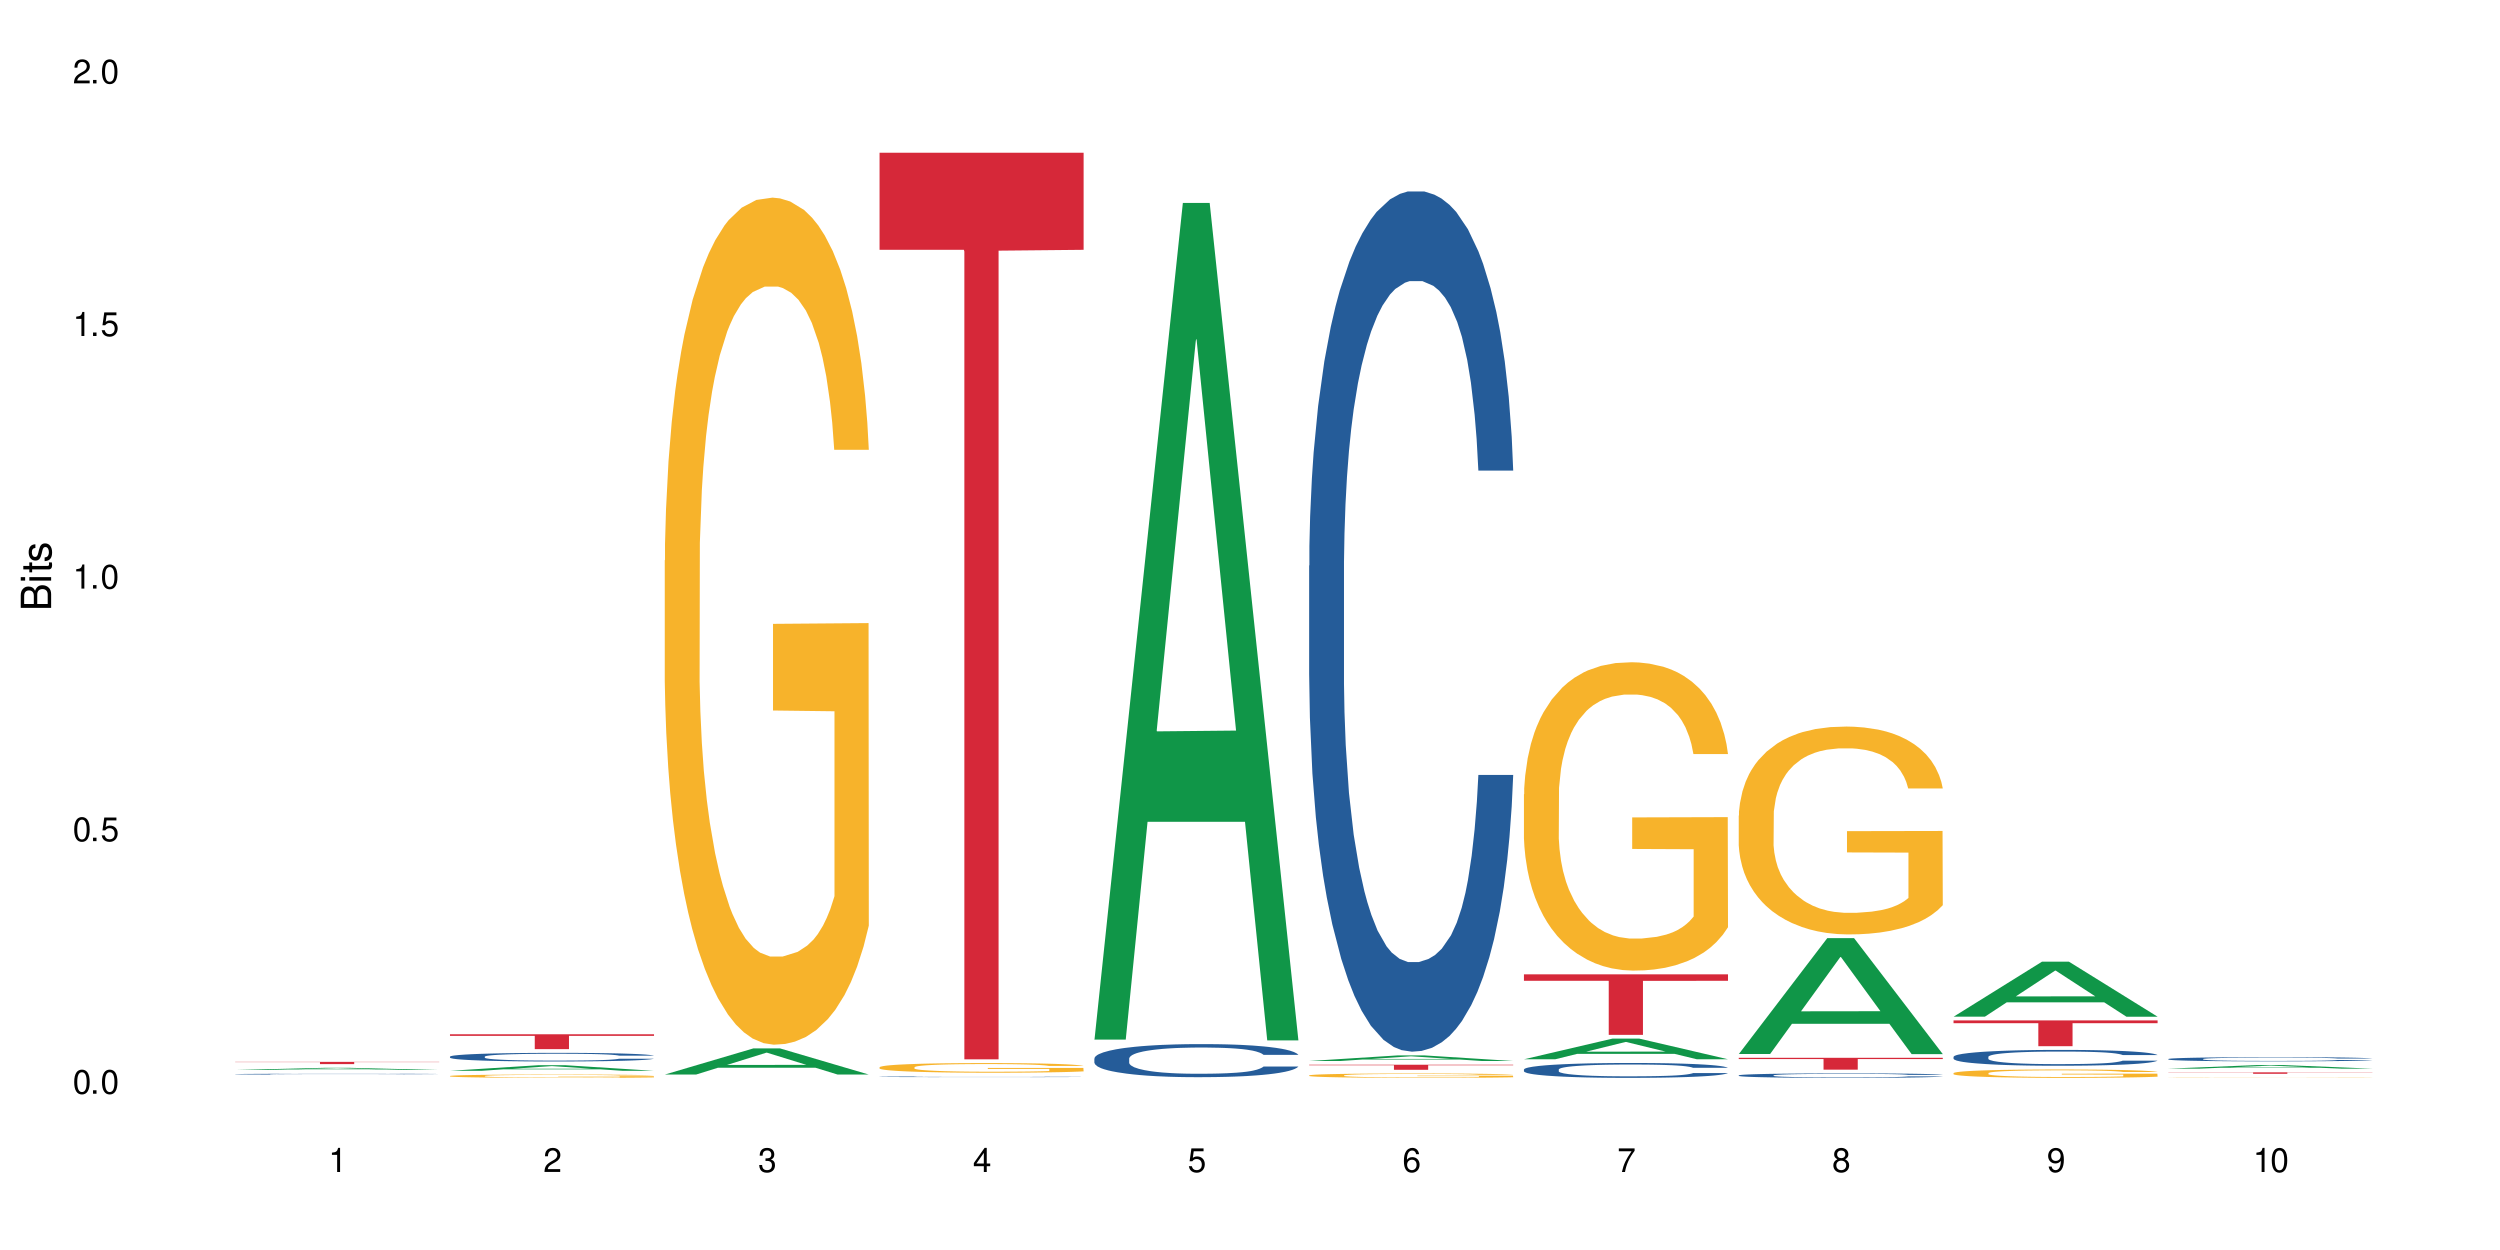 <?xml version="1.0" encoding="UTF-8"?>
<svg xmlns="http://www.w3.org/2000/svg" xmlns:xlink="http://www.w3.org/1999/xlink" width="720" height="360" viewBox="0 0 720 360">
<defs>
<g>
<g id="glyph-0-0">
</g>
<g id="glyph-0-1">
<path d="M 2.641 -6.938 C 2 -6.938 1.422 -6.656 1.078 -6.172 C 0.641 -5.562 0.406 -4.641 0.406 -3.359 C 0.406 -1.016 1.188 0.219 2.641 0.219 C 4.078 0.219 4.859 -1.016 4.859 -3.297 C 4.859 -4.641 4.656 -5.547 4.203 -6.172 C 3.844 -6.656 3.281 -6.938 2.641 -6.938 Z M 2.641 -6.188 C 3.547 -6.188 4 -5.25 4 -3.375 C 4 -1.406 3.562 -0.484 2.625 -0.484 C 1.734 -0.484 1.281 -1.438 1.281 -3.344 C 1.281 -5.25 1.734 -6.188 2.641 -6.188 Z M 2.641 -6.188 "/>
</g>
<g id="glyph-0-2">
<path d="M 1.828 -1 L 0.828 -1 L 0.828 0 L 1.828 0 Z M 1.828 -1 "/>
</g>
<g id="glyph-0-3">
<path d="M 4.562 -6.797 L 1.062 -6.797 L 0.547 -3.094 L 1.328 -3.094 C 1.719 -3.562 2.047 -3.734 2.578 -3.734 C 3.484 -3.734 4.062 -3.109 4.062 -2.094 C 4.062 -1.125 3.484 -0.531 2.578 -0.531 C 1.828 -0.531 1.375 -0.906 1.188 -1.672 L 0.328 -1.672 C 0.453 -1.109 0.547 -0.844 0.75 -0.594 C 1.125 -0.078 1.828 0.219 2.594 0.219 C 3.969 0.219 4.922 -0.781 4.922 -2.219 C 4.922 -3.562 4.031 -4.484 2.719 -4.484 C 2.25 -4.484 1.859 -4.359 1.469 -4.062 L 1.734 -5.969 L 4.562 -5.969 Z M 4.562 -6.797 "/>
</g>
<g id="glyph-0-4">
<path d="M 2.484 -4.938 L 2.484 0 L 3.328 0 L 3.328 -6.938 L 2.766 -6.938 C 2.469 -5.875 2.281 -5.734 0.984 -5.562 L 0.984 -4.938 Z M 2.484 -4.938 "/>
</g>
<g id="glyph-0-5">
<path d="M 4.859 -0.828 L 1.281 -0.828 C 1.359 -1.406 1.672 -1.781 2.5 -2.281 L 3.469 -2.828 C 4.406 -3.344 4.906 -4.062 4.906 -4.906 C 4.906 -5.484 4.672 -6.031 4.266 -6.406 C 3.859 -6.766 3.375 -6.938 2.719 -6.938 C 1.859 -6.938 1.219 -6.625 0.844 -6.031 C 0.609 -5.672 0.5 -5.234 0.484 -4.531 L 1.328 -4.531 C 1.359 -5.016 1.406 -5.281 1.531 -5.516 C 1.75 -5.938 2.188 -6.203 2.703 -6.203 C 3.469 -6.203 4.031 -5.641 4.031 -4.891 C 4.031 -4.344 3.719 -3.859 3.125 -3.516 L 2.234 -3 C 0.812 -2.172 0.406 -1.531 0.328 -0.016 L 4.859 -0.016 Z M 4.859 -0.828 "/>
</g>
<g id="glyph-0-6">
<path d="M 2.125 -3.188 L 2.578 -3.188 C 3.5 -3.188 3.984 -2.766 3.984 -1.922 C 3.984 -1.062 3.469 -0.531 2.594 -0.531 C 1.656 -0.531 1.203 -1 1.156 -2.016 L 0.312 -2.016 C 0.344 -1.453 0.438 -1.094 0.609 -0.781 C 0.953 -0.109 1.625 0.219 2.547 0.219 C 3.953 0.219 4.859 -0.625 4.859 -1.938 C 4.859 -2.828 4.516 -3.297 3.703 -3.594 C 4.344 -3.844 4.656 -4.328 4.656 -5.031 C 4.656 -6.219 3.875 -6.938 2.578 -6.938 C 1.203 -6.938 0.484 -6.172 0.453 -4.703 L 1.297 -4.703 C 1.312 -5.125 1.344 -5.359 1.453 -5.578 C 1.641 -5.969 2.062 -6.203 2.594 -6.203 C 3.344 -6.203 3.797 -5.75 3.797 -5 C 3.797 -4.516 3.609 -4.219 3.25 -4.047 C 3.016 -3.953 2.703 -3.922 2.125 -3.906 Z M 2.125 -3.188 "/>
</g>
<g id="glyph-0-7">
<path d="M 3.141 -1.672 L 3.141 0 L 3.984 0 L 3.984 -1.672 L 4.984 -1.672 L 4.984 -2.438 L 3.984 -2.438 L 3.984 -6.938 L 3.359 -6.938 L 0.266 -2.578 L 0.266 -1.672 Z M 3.141 -2.438 L 1 -2.438 L 3.141 -5.5 Z M 3.141 -2.438 "/>
</g>
<g id="glyph-0-8">
<path d="M 4.781 -5.125 C 4.609 -6.266 3.891 -6.938 2.844 -6.938 C 2.094 -6.938 1.422 -6.578 1.031 -5.953 C 0.594 -5.266 0.406 -4.422 0.406 -3.172 C 0.406 -2 0.578 -1.25 0.984 -0.641 C 1.359 -0.078 1.953 0.219 2.703 0.219 C 3.984 0.219 4.922 -0.75 4.922 -2.094 C 4.922 -3.375 4.062 -4.281 2.844 -4.281 C 2.172 -4.281 1.641 -4.031 1.281 -3.516 C 1.281 -5.234 1.828 -6.188 2.797 -6.188 C 3.391 -6.188 3.797 -5.797 3.938 -5.125 Z M 2.734 -3.531 C 3.547 -3.531 4.062 -2.953 4.062 -2.031 C 4.062 -1.156 3.484 -0.531 2.703 -0.531 C 1.922 -0.531 1.328 -1.188 1.328 -2.078 C 1.328 -2.938 1.906 -3.531 2.734 -3.531 Z M 2.734 -3.531 "/>
</g>
<g id="glyph-0-9">
<path d="M 4.984 -6.797 L 0.438 -6.797 L 0.438 -5.969 L 4.109 -5.969 C 2.5 -3.656 1.828 -2.234 1.328 0 L 2.219 0 C 2.594 -2.172 3.453 -4.047 4.984 -6.094 Z M 4.984 -6.797 "/>
</g>
<g id="glyph-0-10">
<path d="M 3.75 -3.656 C 4.469 -4.094 4.688 -4.438 4.688 -5.078 C 4.688 -6.172 3.844 -6.938 2.641 -6.938 C 1.438 -6.938 0.594 -6.172 0.594 -5.094 C 0.594 -4.438 0.812 -4.094 1.516 -3.656 C 0.734 -3.266 0.359 -2.703 0.359 -1.922 C 0.359 -0.656 1.281 0.219 2.641 0.219 C 3.984 0.219 4.922 -0.656 4.922 -1.922 C 4.922 -2.703 4.531 -3.266 3.75 -3.656 Z M 2.641 -6.188 C 3.359 -6.188 3.812 -5.75 3.812 -5.062 C 3.812 -4.406 3.344 -3.984 2.641 -3.984 C 1.922 -3.984 1.453 -4.406 1.453 -5.078 C 1.453 -5.75 1.922 -6.188 2.641 -6.188 Z M 2.641 -3.266 C 3.484 -3.266 4.062 -2.719 4.062 -1.906 C 4.062 -1.078 3.484 -0.531 2.625 -0.531 C 1.797 -0.531 1.219 -1.094 1.219 -1.906 C 1.219 -2.719 1.781 -3.266 2.641 -3.266 Z M 2.641 -3.266 "/>
</g>
<g id="glyph-0-11">
<path d="M 0.516 -1.578 C 0.672 -0.453 1.406 0.219 2.438 0.219 C 3.188 0.219 3.859 -0.141 4.266 -0.766 C 4.688 -1.453 4.891 -2.297 4.891 -3.547 C 4.891 -4.719 4.703 -5.453 4.312 -6.078 C 3.938 -6.641 3.344 -6.938 2.594 -6.938 C 1.297 -6.938 0.359 -5.969 0.359 -4.625 C 0.359 -3.344 1.234 -2.453 2.453 -2.453 C 3.094 -2.453 3.578 -2.672 4.016 -3.203 C 4 -1.484 3.469 -0.531 2.5 -0.531 C 1.906 -0.531 1.484 -0.906 1.359 -1.578 Z M 2.578 -6.203 C 3.375 -6.203 3.969 -5.531 3.969 -4.641 C 3.969 -3.797 3.391 -3.188 2.547 -3.188 C 1.734 -3.188 1.234 -3.766 1.234 -4.688 C 1.234 -5.562 1.797 -6.203 2.578 -6.203 Z M 2.578 -6.203 "/>
</g>
<g id="glyph-1-0">
</g>
<g id="glyph-1-1">
<path d="M 0 -0.953 L 0 -4.891 C 0 -5.719 -0.234 -6.344 -0.734 -6.797 C -1.188 -7.234 -1.812 -7.469 -2.5 -7.469 C -3.547 -7.469 -4.188 -7 -4.625 -5.875 C -4.984 -6.688 -5.625 -7.094 -6.531 -7.094 C -7.172 -7.094 -7.734 -6.859 -8.141 -6.391 C -8.562 -5.922 -8.75 -5.344 -8.75 -4.5 L -8.75 -0.953 Z M -4.984 -2.062 L -7.766 -2.062 L -7.766 -4.219 C -7.766 -4.844 -7.688 -5.203 -7.453 -5.5 C -7.219 -5.812 -6.859 -5.969 -6.375 -5.969 C -5.891 -5.969 -5.531 -5.812 -5.297 -5.5 C -5.062 -5.203 -4.984 -4.844 -4.984 -4.219 Z M -0.984 -2.062 L -4 -2.062 L -4 -4.781 C -4 -5.766 -3.438 -6.359 -2.484 -6.359 C -1.547 -6.359 -0.984 -5.766 -0.984 -4.781 Z M -0.984 -2.062 "/>
</g>
<g id="glyph-1-2">
<path d="M -6.281 -1.797 L -6.281 -0.797 L 0 -0.797 L 0 -1.797 Z M -8.75 -1.797 L -8.75 -0.797 L -7.484 -0.797 L -7.484 -1.797 Z M -8.75 -1.797 "/>
</g>
<g id="glyph-1-3">
<path d="M -6.281 -3.047 L -6.281 -2.016 L -8.016 -2.016 L -8.016 -1.016 L -6.281 -1.016 L -6.281 -0.172 L -5.469 -0.172 L -5.469 -1.016 L -0.719 -1.016 C -0.078 -1.016 0.281 -1.453 0.281 -2.234 C 0.281 -2.5 0.25 -2.719 0.188 -3.047 L -0.641 -3.047 C -0.609 -2.906 -0.594 -2.766 -0.594 -2.562 C -0.594 -2.141 -0.719 -2.016 -1.156 -2.016 L -5.469 -2.016 L -5.469 -3.047 Z M -6.281 -3.047 "/>
</g>
<g id="glyph-1-4">
<path d="M -4.531 -5.25 C -5.766 -5.25 -6.469 -4.422 -6.469 -2.969 C -6.469 -1.516 -5.719 -0.562 -4.547 -0.562 C -3.562 -0.562 -3.094 -1.062 -2.734 -2.562 L -2.516 -3.484 C -2.344 -4.188 -2.094 -4.469 -1.641 -4.469 C -1.047 -4.469 -0.641 -3.875 -0.641 -3 C -0.641 -2.453 -0.797 -2 -1.062 -1.75 C -1.25 -1.594 -1.422 -1.531 -1.875 -1.469 L -1.875 -0.406 C -0.422 -0.453 0.281 -1.266 0.281 -2.922 C 0.281 -4.5 -0.5 -5.516 -1.719 -5.516 C -2.656 -5.516 -3.172 -4.984 -3.469 -3.734 L -3.703 -2.766 C -3.891 -1.953 -4.156 -1.609 -4.594 -1.609 C -5.188 -1.609 -5.547 -2.125 -5.547 -2.938 C -5.547 -3.75 -5.203 -4.172 -4.531 -4.203 Z M -4.531 -5.25 "/>
</g>
</g>
</defs>
<rect x="-72" y="-36" width="864" height="432" fill="rgb(100%, 100%, 100%)" fill-opacity="1"/>
<path fill-rule="nonzero" fill="rgb(6.275%, 58.824%, 28.235%)" fill-opacity="1" d="M 67.73 308.168 L 67.793 308.168 L 93.223 307.535 L 100.945 307.535 L 126.5 308.168 L 117.52 308.168 L 111.117 308.004 L 83.051 308.004 L 76.773 308.168 L 67.73 308.168 L 85.75 307.934 L 108.543 307.934 L 97.176 307.641 L 97.051 307.637 L 96.926 307.641 L 85.688 307.934 L 85.75 307.934 Z M 67.73 308.168 "/>
<path fill-rule="nonzero" fill="rgb(14.51%, 36.078%, 60%)" fill-opacity="1" d="M 67.73 309.348 L 67.801 309.348 L 67.801 309.344 L 68.02 309.332 L 69.02 309.316 L 70.312 309.301 L 72.102 309.289 L 73.965 309.277 L 75.328 309.27 L 76.547 309.266 L 79.34 309.258 L 81.133 309.254 L 83.066 309.25 L 85.434 309.246 L 87.152 309.242 L 91.023 309.238 L 105.859 309.238 L 108.152 309.242 L 110.086 309.242 L 113.457 309.25 L 116.465 309.254 L 117.828 309.258 L 119.977 309.266 L 121.625 309.273 L 122.773 309.277 L 124.062 309.289 L 125.207 309.297 L 126.07 309.309 L 126.5 309.32 L 116.465 309.32 L 115.965 309.312 L 115.391 309.305 L 114.316 309.293 L 113.238 309.289 L 111.734 309.281 L 110.375 309.277 L 108.512 309.273 L 106.863 309.27 L 105.141 309.266 L 92.527 309.266 L 91.023 309.27 L 88.871 309.27 L 87.367 309.273 L 85.578 309.277 L 84.359 309.281 L 82.852 309.289 L 81.777 309.293 L 80.559 309.301 L 79.844 309.309 L 79.199 309.312 L 78.625 309.32 L 78.195 309.332 L 77.906 309.34 L 77.766 309.348 L 77.766 309.383 L 77.906 309.391 L 78.266 309.402 L 79.199 309.414 L 80.559 309.43 L 82.137 309.438 L 83.641 309.445 L 84.5 309.449 L 85.648 309.453 L 87.441 309.457 L 90.02 309.461 L 91.523 309.465 L 103.996 309.465 L 105.93 309.461 L 108.582 309.457 L 110.23 309.453 L 111.664 309.449 L 112.738 309.445 L 113.457 309.441 L 114.531 309.434 L 115.391 309.426 L 116.035 309.418 L 116.465 309.41 L 126.5 309.41 L 126.07 309.418 L 125.422 309.43 L 124.777 309.438 L 123.777 309.445 L 122.629 309.449 L 120.98 309.461 L 119.617 309.465 L 117.828 309.469 L 116.18 309.477 L 114.387 309.48 L 111.734 309.484 L 110.016 309.484 L 108.152 309.488 L 105.93 309.488 L 103.137 309.492 L 92.098 309.492 L 89.16 309.488 L 85.504 309.484 L 82.852 309.48 L 80.773 309.477 L 78.984 309.473 L 76.977 309.465 L 74.395 309.453 L 72.82 309.445 L 71.746 309.441 L 70.527 309.43 L 69.664 309.422 L 68.664 309.41 L 67.945 309.395 L 67.73 309.379 Z M 67.73 309.348 "/>
<path fill-rule="nonzero" fill="rgb(83.922%, 15.686%, 22.353%)" fill-opacity="1" d="M 67.73 305.816 L 126.5 305.816 L 126.5 305.887 L 102.008 305.887 L 102.008 306.465 L 92.152 306.465 L 92.152 305.887 L 67.73 305.887 Z M 67.73 305.816 "/>
<path fill-rule="nonzero" fill="rgb(6.275%, 58.824%, 28.235%)" fill-opacity="1" d="M 129.594 308.395 L 129.656 308.391 L 155.082 306.777 L 162.805 306.777 L 188.359 308.395 L 179.383 308.395 L 172.977 307.973 L 144.91 307.973 L 138.633 308.395 L 129.594 308.395 L 147.613 307.797 L 170.402 307.797 L 159.039 307.043 L 158.914 307.039 L 158.789 307.047 L 147.547 307.797 L 147.613 307.797 Z M 129.594 308.395 "/>
<path fill-rule="nonzero" fill="rgb(14.51%, 36.078%, 60%)" fill-opacity="1" d="M 129.594 304.305 L 129.664 304.301 L 129.664 304.246 L 129.879 304.16 L 130.379 304.051 L 130.883 303.977 L 132.172 303.844 L 133.965 303.715 L 135.828 303.613 L 137.188 303.555 L 138.406 303.508 L 141.203 303.426 L 142.992 303.383 L 144.93 303.344 L 147.293 303.305 L 149.016 303.281 L 152.883 303.246 L 155.75 303.23 L 157.973 303.223 L 162.773 303.223 L 165.641 303.23 L 167.719 303.242 L 170.012 303.262 L 171.949 303.281 L 175.316 303.332 L 178.324 303.395 L 179.688 303.434 L 181.836 303.504 L 183.484 303.57 L 184.633 303.629 L 185.922 303.715 L 187.07 303.816 L 187.93 303.93 L 188.359 304.027 L 178.324 304.027 L 177.824 303.938 L 177.25 303.867 L 176.176 303.773 L 175.102 303.707 L 173.598 303.645 L 172.234 303.602 L 170.371 303.555 L 168.723 303.531 L 167.004 303.508 L 165.355 303.496 L 162.199 303.48 L 158.547 303.48 L 157.184 303.484 L 154.391 303.504 L 152.883 303.52 L 150.734 303.551 L 149.23 303.582 L 147.438 303.629 L 146.219 303.664 L 144.715 303.727 L 143.641 303.777 L 142.422 303.852 L 141.703 303.91 L 141.059 303.973 L 140.484 304.047 L 140.055 304.125 L 139.77 304.211 L 139.625 304.293 L 139.625 304.645 L 139.77 304.727 L 140.129 304.82 L 141.059 304.961 L 142.422 305.082 L 143.996 305.176 L 145.504 305.246 L 146.363 305.277 L 147.508 305.312 L 149.301 305.359 L 151.879 305.402 L 153.387 305.422 L 155.68 305.441 L 158.043 305.449 L 161.199 305.449 L 163.992 305.441 L 165.855 305.43 L 167.789 305.41 L 170.441 305.371 L 172.09 305.336 L 173.523 305.293 L 174.598 305.25 L 175.316 305.215 L 176.391 305.141 L 177.25 305.066 L 177.895 304.984 L 178.324 304.91 L 188.359 304.91 L 187.93 305 L 187.285 305.09 L 186.641 305.152 L 185.637 305.234 L 184.488 305.305 L 182.84 305.383 L 181.48 305.438 L 179.688 305.492 L 178.039 305.535 L 176.246 305.574 L 173.598 305.621 L 171.875 305.641 L 170.012 305.664 L 167.789 305.68 L 164.996 305.695 L 161.984 305.707 L 159.191 305.707 L 156.18 305.703 L 153.957 305.695 L 151.02 305.676 L 147.367 305.633 L 144.715 305.59 L 142.637 305.547 L 140.844 305.5 L 138.836 305.441 L 136.258 305.34 L 134.68 305.262 L 133.605 305.199 L 132.387 305.109 L 131.527 305.031 L 130.523 304.902 L 129.809 304.742 L 129.594 304.617 Z M 129.594 304.305 "/>
<path fill-rule="nonzero" fill="rgb(96.863%, 70.196%, 16.863%)" fill-opacity="1" d="M 129.594 309.879 L 129.664 309.875 L 129.664 309.859 L 129.949 309.82 L 130.668 309.766 L 131.598 309.719 L 132.602 309.684 L 133.246 309.668 L 134.32 309.641 L 135.254 309.621 L 137.617 309.582 L 140.629 309.543 L 142.277 309.527 L 144.141 309.516 L 146.793 309.496 L 148.012 309.492 L 151.738 309.477 L 155.965 309.469 L 160.625 309.465 L 162.773 309.465 L 165.711 309.469 L 169.727 309.48 L 172.02 309.488 L 173.812 309.496 L 175.676 309.508 L 177.969 309.527 L 180.117 309.547 L 181.836 309.566 L 183.559 309.594 L 184.992 309.621 L 186.211 309.652 L 187.285 309.691 L 187.93 309.723 L 188.359 309.75 L 178.398 309.75 L 177.824 309.723 L 177.18 309.695 L 176.105 309.668 L 175.031 309.648 L 173.953 309.629 L 171.949 309.609 L 170.227 309.594 L 168.078 309.582 L 166 309.574 L 163.633 309.566 L 158.402 309.566 L 154.961 309.574 L 152.957 309.578 L 151.523 309.586 L 149.516 309.602 L 148.297 309.609 L 147.582 309.617 L 145.43 309.645 L 143.996 309.668 L 143.207 309.688 L 142.207 309.711 L 141.488 309.734 L 140.699 309.77 L 140.27 309.797 L 139.695 309.855 L 139.625 310.016 L 139.84 310.047 L 140.27 310.086 L 140.844 310.117 L 141.703 310.148 L 142.562 310.176 L 144.07 310.207 L 145.359 310.23 L 146.363 310.246 L 148.297 310.27 L 149.086 310.277 L 150.949 310.293 L 152.883 310.305 L 155.25 310.316 L 157.039 310.32 L 159.906 310.328 L 163.562 310.328 L 167.863 310.32 L 170.586 310.312 L 172.449 310.309 L 173.668 310.301 L 175.172 310.293 L 176.246 310.281 L 177.25 310.273 L 178.469 310.258 L 178.469 310.047 L 160.766 310.047 L 160.766 309.949 L 188.289 309.949 L 188.359 310.293 L 186.855 310.316 L 184.992 310.336 L 183.199 310.355 L 181.336 310.371 L 178.684 310.387 L 176.535 310.398 L 173.238 310.41 L 170.227 310.418 L 167.074 310.422 L 164.277 310.426 L 158.043 310.426 L 154.891 310.418 L 152.383 310.414 L 147.797 310.391 L 144.93 310.375 L 143.066 310.359 L 141.129 310.34 L 139.195 310.32 L 137.477 310.293 L 136.328 310.277 L 135.184 310.254 L 133.965 310.23 L 132.816 310.199 L 131.957 310.172 L 131.168 310.141 L 130.594 310.113 L 130.023 310.074 L 129.734 310.043 L 129.594 310.016 Z M 129.594 309.879 "/>
<path fill-rule="nonzero" fill="rgb(83.922%, 15.686%, 22.353%)" fill-opacity="1" d="M 129.594 297.863 L 188.359 297.863 L 188.359 298.324 L 163.867 298.328 L 163.867 302.152 L 154.012 302.152 L 154.012 298.332 L 153.871 298.324 L 129.594 298.324 Z M 129.594 297.863 "/>
<path fill-rule="nonzero" fill="rgb(6.275%, 58.824%, 28.235%)" fill-opacity="1" d="M 191.453 309.465 L 191.516 309.457 L 216.945 301.945 L 224.668 301.945 L 250.219 309.473 L 241.242 309.473 L 234.84 307.508 L 206.773 307.508 L 200.492 309.465 L 191.453 309.465 L 209.473 306.695 L 232.266 306.688 L 220.898 303.176 L 220.773 303.168 L 220.648 303.188 L 209.41 306.688 L 209.473 306.695 Z M 191.453 309.465 "/>
<path fill-rule="nonzero" fill="rgb(96.863%, 70.196%, 16.863%)" fill-opacity="1" d="M 191.453 161.402 L 191.523 161.18 L 191.523 156.727 L 191.812 146.699 L 192.527 132.887 L 193.461 121.523 L 194.461 112.613 L 195.109 107.934 L 196.184 101.25 L 197.113 96.348 L 199.48 86.32 L 202.488 76.965 L 204.137 72.953 L 206 69.168 L 208.652 64.934 L 209.871 63.375 L 213.598 59.809 L 217.828 57.582 L 222.484 56.914 L 224.637 57.137 L 227.574 58.027 L 231.586 60.477 L 233.879 62.707 L 235.672 64.934 L 237.535 67.828 L 239.828 72.285 L 241.98 77.633 L 243.699 82.98 L 245.418 89.664 L 246.852 96.793 L 248.07 104.59 L 249.145 113.949 L 249.789 121.746 L 250.219 129.543 L 240.258 129.543 L 239.684 121.746 L 239.039 115.73 L 237.965 108.379 L 236.891 103.031 L 235.816 98.797 L 233.809 93.004 L 232.09 89.441 L 229.938 86.32 L 227.859 84.316 L 225.496 82.98 L 224.062 82.535 L 220.262 82.535 L 216.824 84.094 L 214.816 85.875 L 213.383 87.66 L 211.375 91 L 210.156 93.676 L 209.441 95.457 L 207.293 102.363 L 205.859 108.602 L 205.07 112.836 L 204.066 119.52 L 203.348 125.535 L 202.562 134.445 L 202.133 141.129 L 201.559 156.281 L 201.484 196.383 L 201.703 204.848 L 202.133 213.984 L 202.703 222.004 L 203.566 230.473 L 204.426 236.934 L 205.93 245.621 L 207.219 251.414 L 208.223 255.199 L 210.156 261.215 L 210.945 263.223 L 212.809 267.23 L 214.746 270.352 L 217.109 273.023 L 218.902 274.363 L 221.77 275.477 L 225.422 275.477 L 229.723 274.141 L 232.445 272.355 L 234.309 270.574 L 235.527 269.016 L 237.035 266.562 L 238.109 264.336 L 239.113 261.887 L 240.332 258.098 L 240.332 204.848 L 222.629 204.625 L 222.629 179.672 L 250.148 179.449 L 250.219 266.562 L 248.715 272.578 L 246.852 278.371 L 245.059 282.828 L 243.195 286.617 L 240.547 290.848 L 238.395 293.523 L 235.098 296.641 L 232.09 298.645 L 228.934 299.984 L 226.141 300.652 L 222.844 300.875 L 219.906 300.43 L 216.75 299.094 L 214.242 297.309 L 211.949 295.082 L 209.656 292.184 L 206.789 287.508 L 204.926 283.719 L 202.992 279.039 L 201.055 273.469 L 199.336 267.453 L 198.191 262.777 L 197.043 257.43 L 195.824 250.746 L 194.68 243.172 L 193.816 236.262 L 193.031 228.465 L 192.457 221.113 L 191.883 211.086 L 191.598 203.066 L 191.453 196.16 Z M 191.453 161.402 "/>
<path fill-rule="nonzero" fill="rgb(14.51%, 36.078%, 60%)" fill-opacity="1" d="M 253.312 310.105 L 253.387 310.105 L 253.387 310.102 L 253.602 310.094 L 254.102 310.086 L 254.605 310.078 L 255.895 310.066 L 257.684 310.059 L 259.547 310.047 L 260.91 310.043 L 262.129 310.039 L 264.922 310.035 L 266.715 310.031 L 268.652 310.027 L 271.016 310.023 L 272.734 310.023 L 276.605 310.02 L 279.473 310.02 L 281.695 310.016 L 286.496 310.016 L 289.363 310.02 L 293.734 310.02 L 295.668 310.023 L 299.039 310.027 L 302.047 310.031 L 303.41 310.035 L 305.559 310.039 L 307.207 310.047 L 308.355 310.051 L 309.645 310.059 L 310.793 310.066 L 311.652 310.074 L 312.082 310.082 L 302.047 310.082 L 301.547 310.074 L 300.973 310.07 L 298.824 310.055 L 297.316 310.051 L 295.957 310.047 L 294.094 310.043 L 292.445 310.043 L 290.723 310.039 L 278.109 310.039 L 276.605 310.043 L 274.457 310.043 L 272.949 310.047 L 271.16 310.051 L 269.941 310.055 L 268.434 310.059 L 267.359 310.062 L 266.141 310.066 L 265.426 310.074 L 264.781 310.078 L 264.207 310.082 L 263.777 310.09 L 263.492 310.098 L 263.348 310.102 L 263.348 310.133 L 263.492 310.137 L 263.848 310.145 L 264.781 310.156 L 266.141 310.168 L 267.719 310.176 L 269.223 310.18 L 270.082 310.184 L 271.23 310.188 L 273.023 310.188 L 275.602 310.191 L 277.105 310.195 L 291.512 310.195 L 294.164 310.191 L 295.812 310.188 L 297.246 310.184 L 298.32 310.18 L 299.039 310.176 L 300.113 310.172 L 300.973 310.164 L 301.617 310.16 L 302.047 310.152 L 312.082 310.152 L 311.652 310.16 L 311.008 310.168 L 310.363 310.172 L 309.359 310.18 L 308.211 310.184 L 306.562 310.191 L 305.203 310.195 L 303.41 310.199 L 301.762 310.203 L 299.969 310.207 L 297.316 310.211 L 295.598 310.211 L 293.734 310.215 L 288.719 310.215 L 285.707 310.219 L 279.902 310.219 L 277.68 310.215 L 274.742 310.215 L 271.086 310.211 L 268.434 310.207 L 266.355 310.203 L 264.566 310.199 L 262.559 310.195 L 259.98 310.188 L 258.402 310.184 L 257.328 310.176 L 256.109 310.168 L 255.25 310.164 L 254.246 310.152 L 253.527 310.141 L 253.312 310.129 Z M 253.312 310.105 "/>
<path fill-rule="nonzero" fill="rgb(96.863%, 70.196%, 16.863%)" fill-opacity="1" d="M 253.312 307.355 L 253.387 307.352 L 253.387 307.301 L 253.672 307.188 L 254.387 307.031 L 255.32 306.898 L 256.324 306.797 L 256.969 306.746 L 258.043 306.668 L 258.977 306.613 L 261.34 306.5 L 264.352 306.391 L 266 306.344 L 267.863 306.301 L 270.516 306.254 L 271.73 306.234 L 275.461 306.195 L 279.688 306.172 L 284.348 306.164 L 286.496 306.164 L 289.434 306.176 L 293.449 306.203 L 295.742 306.23 L 297.531 306.254 L 299.395 306.285 L 301.691 306.34 L 303.84 306.398 L 305.559 306.461 L 307.281 306.535 L 308.715 306.617 L 309.93 306.707 L 311.008 306.812 L 311.652 306.902 L 312.082 306.992 L 302.121 306.992 L 301.547 306.902 L 300.902 306.832 L 299.824 306.75 L 298.75 306.688 L 297.676 306.641 L 295.668 306.574 L 293.949 306.535 L 291.801 306.5 L 289.723 306.477 L 287.355 306.461 L 285.922 306.453 L 282.125 306.453 L 278.684 306.473 L 276.676 306.492 L 275.242 306.512 L 273.238 306.551 L 272.02 306.582 L 271.301 306.602 L 269.152 306.68 L 267.719 306.754 L 266.93 306.801 L 265.926 306.879 L 265.211 306.945 L 264.422 307.047 L 263.992 307.125 L 263.418 307.297 L 263.348 307.754 L 263.562 307.852 L 263.992 307.957 L 264.566 308.047 L 265.426 308.145 L 266.285 308.219 L 267.789 308.316 L 269.082 308.383 L 270.082 308.426 L 272.02 308.496 L 272.809 308.516 L 274.672 308.562 L 276.605 308.598 L 278.973 308.629 L 280.762 308.645 L 283.629 308.656 L 287.285 308.656 L 291.586 308.641 L 294.309 308.621 L 296.172 308.602 L 297.391 308.582 L 298.895 308.555 L 299.969 308.531 L 300.973 308.504 L 302.191 308.457 L 302.191 307.852 L 284.488 307.848 L 284.488 307.562 L 312.008 307.562 L 312.082 308.555 L 310.578 308.625 L 308.715 308.691 L 306.922 308.742 L 305.059 308.785 L 302.406 308.832 L 300.258 308.863 L 296.961 308.898 L 293.949 308.922 L 290.797 308.938 L 288 308.945 L 284.703 308.945 L 281.766 308.941 L 278.613 308.926 L 276.105 308.906 L 273.812 308.883 L 271.516 308.848 L 268.652 308.793 L 266.789 308.75 L 264.852 308.699 L 262.918 308.633 L 261.195 308.566 L 260.051 308.512 L 258.902 308.453 L 257.684 308.375 L 256.539 308.289 L 255.68 308.211 L 254.891 308.121 L 254.316 308.035 L 253.742 307.922 L 253.457 307.832 L 253.312 307.75 Z M 253.312 307.355 "/>
<path fill-rule="nonzero" fill="rgb(83.922%, 15.686%, 22.353%)" fill-opacity="1" d="M 253.312 43.996 L 312.082 43.996 L 312.082 71.945 L 287.59 72.191 L 287.59 305.094 L 277.734 305.094 L 277.734 72.438 L 277.594 71.945 L 253.312 71.945 Z M 253.312 43.996 "/>
<path fill-rule="nonzero" fill="rgb(6.275%, 58.824%, 28.235%)" fill-opacity="1" d="M 315.176 299.414 L 315.238 299.188 L 340.664 58.441 L 348.387 58.441 L 373.941 299.637 L 364.965 299.637 L 358.559 236.68 L 330.496 236.68 L 324.215 299.414 L 315.176 299.414 L 333.195 210.633 L 355.984 210.406 L 344.621 97.848 L 344.496 97.621 L 344.371 98.301 L 333.133 210.406 L 333.195 210.633 Z M 315.176 299.414 "/>
<path fill-rule="nonzero" fill="rgb(14.51%, 36.078%, 60%)" fill-opacity="1" d="M 315.176 304.852 L 315.246 304.844 L 315.246 304.633 L 315.461 304.301 L 315.961 303.887 L 316.465 303.598 L 317.754 303.086 L 319.547 302.59 L 321.41 302.207 L 322.77 301.98 L 323.988 301.805 L 326.785 301.484 L 328.578 301.316 L 330.512 301.168 L 332.875 301.023 L 334.598 300.934 L 338.465 300.797 L 341.332 300.734 L 343.555 300.707 L 348.355 300.707 L 351.223 300.742 L 353.301 300.785 L 355.594 300.855 L 357.531 300.934 L 360.898 301.125 L 363.91 301.371 L 365.27 301.508 L 367.422 301.777 L 369.07 302.039 L 370.215 302.266 L 371.504 302.59 L 372.652 302.98 L 373.512 303.422 L 373.941 303.797 L 363.91 303.797 L 363.406 303.449 L 362.832 303.18 L 361.758 302.824 L 360.684 302.57 L 359.18 302.32 L 357.816 302.152 L 355.953 301.988 L 354.305 301.883 L 352.586 301.805 L 350.938 301.754 L 347.785 301.699 L 344.129 301.699 L 342.766 301.719 L 339.973 301.789 L 338.465 301.848 L 336.316 301.969 L 334.812 302.082 L 333.02 302.258 L 331.801 302.406 L 330.297 302.633 L 329.223 302.832 L 328.004 303.121 L 327.285 303.336 L 326.641 303.582 L 326.066 303.867 L 325.637 304.172 L 325.352 304.492 L 325.207 304.809 L 325.207 306.156 L 325.352 306.469 L 325.711 306.836 L 326.641 307.367 L 328.004 307.828 L 329.578 308.191 L 331.086 308.453 L 331.945 308.574 L 333.09 308.715 L 334.883 308.891 L 337.465 309.062 L 338.969 309.133 L 341.262 309.203 L 343.625 309.238 L 346.781 309.238 L 349.574 309.203 L 351.438 309.16 L 353.375 309.09 L 356.023 308.941 L 357.672 308.801 L 359.105 308.637 L 360.184 308.473 L 360.898 308.332 L 361.973 308.062 L 362.832 307.766 L 363.48 307.461 L 363.91 307.164 L 373.941 307.164 L 373.512 307.516 L 372.867 307.852 L 372.223 308.105 L 371.219 308.41 L 370.07 308.68 L 368.422 308.984 L 367.062 309.184 L 365.27 309.402 L 363.621 309.566 L 361.832 309.715 L 359.18 309.891 L 357.457 309.977 L 355.594 310.055 L 353.375 310.125 L 350.578 310.184 L 347.57 310.219 L 344.773 310.23 L 341.762 310.211 L 339.543 310.176 L 336.602 310.098 L 332.949 309.941 L 330.297 309.777 L 328.219 309.609 L 326.426 309.438 L 324.418 309.203 L 321.84 308.82 L 320.262 308.523 L 319.188 308.281 L 317.969 307.941 L 317.109 307.637 L 316.105 307.148 L 315.391 306.531 L 315.176 306.051 Z M 315.176 304.852 "/>
<path fill-rule="nonzero" fill="rgb(6.275%, 58.824%, 28.235%)" fill-opacity="1" d="M 377.035 305.566 L 377.098 305.566 L 402.527 303.957 L 410.25 303.957 L 435.805 305.57 L 426.824 305.57 L 420.422 305.148 L 392.355 305.148 L 386.078 305.566 L 377.035 305.566 L 395.055 304.973 L 417.848 304.973 L 406.48 304.219 L 406.355 304.219 L 406.23 304.223 L 394.992 304.973 L 395.055 304.973 Z M 377.035 305.566 "/>
<path fill-rule="nonzero" fill="rgb(14.51%, 36.078%, 60%)" fill-opacity="1" d="M 377.035 162.938 L 377.105 162.711 L 377.105 157.277 L 377.32 148.672 L 377.824 137.801 L 378.324 130.328 L 379.617 116.969 L 381.406 104.062 L 383.27 94.098 L 384.633 88.211 L 385.852 83.68 L 388.645 75.301 L 390.438 71 L 392.371 67.148 L 394.738 63.301 L 396.457 61.035 L 400.328 57.41 L 403.195 55.828 L 405.414 55.148 L 410.219 55.148 L 413.086 56.055 L 415.164 57.184 L 417.457 58.996 L 419.391 61.035 L 422.758 66.016 L 425.77 72.359 L 427.133 75.98 L 429.281 83 L 430.93 89.793 L 432.078 95.684 L 433.367 104.062 L 434.512 114.25 L 435.375 125.801 L 435.805 135.539 L 425.77 135.539 L 425.27 126.48 L 424.695 119.461 L 423.621 110.176 L 422.543 103.609 L 421.039 97.039 L 419.68 92.738 L 417.816 88.438 L 416.168 85.719 L 414.445 83.68 L 412.797 82.32 L 409.645 80.961 L 405.988 80.961 L 404.629 81.414 L 401.832 83.227 L 400.328 84.812 L 398.176 87.984 L 396.672 90.926 L 394.879 95.457 L 393.664 99.305 L 392.156 105.191 L 391.082 110.402 L 389.863 117.875 L 389.148 123.535 L 388.504 129.875 L 387.93 137.352 L 387.5 145.277 L 387.211 153.656 L 387.07 161.809 L 387.07 196.906 L 387.211 205.059 L 387.57 214.57 L 388.504 228.383 L 389.863 240.387 L 391.441 249.898 L 392.945 256.691 L 393.805 259.859 L 394.953 263.484 L 396.742 268.012 L 399.324 272.543 L 400.828 274.355 L 403.121 276.164 L 405.488 277.07 L 408.641 277.07 L 411.438 276.164 L 413.301 275.035 L 415.234 273.223 L 417.887 269.371 L 419.535 265.75 L 420.969 261.445 L 422.043 257.145 L 422.758 253.52 L 423.836 246.5 L 424.695 238.801 L 425.34 230.875 L 425.77 223.176 L 435.805 223.176 L 435.375 232.234 L 434.727 241.066 L 434.082 247.633 L 433.078 255.559 L 431.934 262.578 L 430.285 270.504 L 428.922 275.711 L 427.133 281.375 L 425.484 285.676 L 423.691 289.527 L 421.039 294.055 L 419.32 296.32 L 417.457 298.359 L 415.234 300.168 L 412.438 301.754 L 409.43 302.66 L 406.633 302.887 L 403.625 302.434 L 401.402 301.527 L 398.465 299.492 L 394.809 295.414 L 392.156 291.113 L 390.078 286.809 L 388.289 282.281 L 386.281 276.164 L 383.699 266.203 L 382.125 258.504 L 381.047 252.16 L 379.832 243.328 L 378.969 235.402 L 377.969 222.723 L 377.25 206.645 L 377.035 194.191 Z M 377.035 162.938 "/>
<path fill-rule="nonzero" fill="rgb(96.863%, 70.196%, 16.863%)" fill-opacity="1" d="M 377.035 309.703 L 377.105 309.703 L 377.105 309.68 L 377.395 309.629 L 378.109 309.559 L 379.043 309.496 L 380.047 309.453 L 380.691 309.426 L 381.766 309.395 L 382.695 309.367 L 385.062 309.316 L 388.07 309.266 L 389.719 309.246 L 391.582 309.227 L 394.234 309.203 L 395.453 309.195 L 399.18 309.18 L 403.41 309.168 L 408.066 309.164 L 410.219 309.164 L 413.156 309.168 L 417.168 309.184 L 419.461 309.195 L 421.254 309.203 L 423.117 309.219 L 425.41 309.242 L 427.562 309.27 L 429.281 309.297 L 431 309.332 L 432.434 309.371 L 433.652 309.41 L 434.727 309.457 L 435.375 309.5 L 435.805 309.539 L 425.84 309.539 L 425.27 309.5 L 424.621 309.469 L 423.547 309.43 L 422.473 309.402 L 421.398 309.379 L 419.391 309.352 L 417.672 309.332 L 415.52 309.316 L 413.441 309.305 L 411.078 309.297 L 405.848 309.297 L 402.406 309.305 L 400.398 309.312 L 398.965 309.324 L 396.961 309.34 L 395.742 309.355 L 395.023 309.363 L 392.875 309.398 L 391.441 309.43 L 390.652 309.453 L 389.648 309.488 L 388.934 309.52 L 388.145 309.566 L 387.715 309.598 L 387.141 309.68 L 387.07 309.887 L 387.285 309.93 L 387.715 309.977 L 388.289 310.02 L 389.148 310.062 L 390.008 310.094 L 391.512 310.141 L 392.801 310.172 L 393.805 310.191 L 395.742 310.223 L 396.527 310.23 L 398.391 310.254 L 400.328 310.27 L 402.691 310.281 L 404.484 310.289 L 407.352 310.293 L 411.008 310.293 L 415.305 310.289 L 418.031 310.277 L 419.895 310.27 L 421.109 310.262 L 422.617 310.25 L 423.691 310.238 L 424.695 310.223 L 425.914 310.203 L 425.914 309.93 L 408.211 309.93 L 408.211 309.801 L 435.73 309.797 L 435.805 310.25 L 434.297 310.281 L 432.434 310.309 L 430.645 310.332 L 428.781 310.352 L 426.129 310.375 L 423.977 310.387 L 420.68 310.406 L 417.672 310.414 L 414.52 310.422 L 411.723 310.426 L 405.488 310.426 L 402.336 310.418 L 399.824 310.406 L 395.238 310.383 L 392.371 310.355 L 390.508 310.336 L 388.574 310.312 L 386.641 310.285 L 384.918 310.254 L 383.773 310.23 L 382.625 310.203 L 381.406 310.168 L 380.262 310.129 L 379.398 310.094 L 378.613 310.051 L 378.039 310.012 L 377.465 309.961 L 377.18 309.922 L 377.035 309.883 Z M 377.035 309.703 "/>
<path fill-rule="nonzero" fill="rgb(83.922%, 15.686%, 22.353%)" fill-opacity="1" d="M 377.035 306.637 L 435.805 306.637 L 435.805 306.793 L 411.312 306.797 L 411.312 308.094 L 401.457 308.094 L 401.457 306.797 L 401.312 306.793 L 377.035 306.793 Z M 377.035 306.637 "/>
<path fill-rule="nonzero" fill="rgb(6.275%, 58.824%, 28.235%)" fill-opacity="1" d="M 438.895 305.062 L 438.957 305.059 L 464.387 299.121 L 472.109 299.121 L 497.664 305.07 L 488.688 305.07 L 482.281 303.516 L 454.215 303.516 L 447.938 305.062 L 438.895 305.062 L 456.914 302.875 L 479.707 302.867 L 468.344 300.094 L 468.219 300.086 L 468.09 300.102 L 456.852 302.867 L 456.914 302.875 Z M 438.895 305.062 "/>
<path fill-rule="nonzero" fill="rgb(14.51%, 36.078%, 60%)" fill-opacity="1" d="M 438.895 308.004 L 438.969 308 L 438.969 307.906 L 439.184 307.758 L 439.684 307.57 L 440.188 307.441 L 441.477 307.207 L 443.27 306.984 L 445.133 306.812 L 446.492 306.711 L 447.711 306.633 L 450.508 306.488 L 452.297 306.414 L 454.234 306.348 L 456.598 306.281 L 458.316 306.242 L 462.188 306.18 L 465.055 306.152 L 467.277 306.141 L 472.078 306.141 L 474.945 306.156 L 477.023 306.176 L 479.316 306.207 L 481.254 306.242 L 484.621 306.328 L 487.629 306.438 L 488.992 306.5 L 491.141 306.621 L 492.789 306.738 L 493.938 306.84 L 495.227 306.984 L 496.375 307.16 L 497.234 307.363 L 497.664 307.531 L 487.629 307.531 L 487.129 307.375 L 486.555 307.25 L 485.48 307.09 L 484.406 306.977 L 482.898 306.863 L 481.539 306.789 L 479.676 306.715 L 478.027 306.668 L 476.309 306.633 L 474.66 306.609 L 471.504 306.586 L 467.852 306.586 L 466.488 306.594 L 463.691 306.625 L 462.188 306.652 L 460.039 306.707 L 458.535 306.758 L 456.742 306.836 L 455.523 306.902 L 454.02 307.004 L 452.941 307.094 L 451.727 307.223 L 451.008 307.324 L 450.363 307.434 L 449.789 307.562 L 449.359 307.699 L 449.074 307.844 L 448.93 307.984 L 448.93 308.594 L 449.074 308.734 L 449.43 308.898 L 450.363 309.137 L 451.727 309.344 L 453.301 309.508 L 454.805 309.625 L 455.668 309.684 L 456.812 309.746 L 458.605 309.824 L 461.184 309.902 L 462.691 309.934 L 464.984 309.965 L 467.348 309.98 L 470.5 309.98 L 473.297 309.965 L 475.16 309.945 L 477.094 309.914 L 479.746 309.848 L 481.395 309.785 L 482.828 309.711 L 483.902 309.633 L 484.621 309.57 L 485.695 309.449 L 486.555 309.316 L 487.199 309.18 L 487.629 309.047 L 497.664 309.047 L 497.234 309.203 L 496.59 309.355 L 495.945 309.469 L 494.941 309.605 L 493.793 309.73 L 492.145 309.867 L 490.785 309.957 L 488.992 310.055 L 487.344 310.129 L 485.551 310.195 L 482.898 310.273 L 481.18 310.312 L 479.316 310.348 L 477.094 310.379 L 474.301 310.406 L 471.289 310.422 L 468.496 310.426 L 465.484 310.418 L 463.262 310.402 L 460.324 310.367 L 456.668 310.297 L 454.02 310.223 L 451.941 310.148 L 450.148 310.07 L 448.141 309.965 L 445.562 309.793 L 443.984 309.656 L 442.91 309.547 L 441.691 309.395 L 440.832 309.258 L 439.828 309.039 L 439.109 308.762 L 438.895 308.547 Z M 438.895 308.004 "/>
<path fill-rule="nonzero" fill="rgb(96.863%, 70.196%, 16.863%)" fill-opacity="1" d="M 438.895 228.762 L 438.969 228.68 L 438.969 227.059 L 439.254 223.41 L 439.973 218.379 L 440.902 214.242 L 441.906 211 L 442.551 209.297 L 443.625 206.863 L 444.559 205.078 L 446.922 201.43 L 449.934 198.023 L 451.582 196.562 L 453.445 195.184 L 456.098 193.641 L 457.316 193.074 L 461.043 191.777 L 465.27 190.965 L 469.93 190.723 L 472.078 190.805 L 475.016 191.129 L 479.031 192.02 L 481.324 192.832 L 483.117 193.641 L 484.98 194.695 L 487.273 196.32 L 489.422 198.266 L 491.141 200.211 L 492.863 202.645 L 494.297 205.242 L 495.516 208.078 L 496.59 211.484 L 497.234 214.324 L 497.664 217.164 L 487.703 217.164 L 487.129 214.324 L 486.484 212.137 L 485.41 209.457 L 484.332 207.512 L 483.258 205.969 L 481.254 203.863 L 479.531 202.562 L 477.383 201.43 L 475.305 200.699 L 472.938 200.211 L 471.504 200.051 L 467.707 200.051 L 464.266 200.617 L 462.262 201.266 L 460.828 201.914 L 458.82 203.133 L 457.602 204.105 L 456.887 204.754 L 454.734 207.27 L 453.301 209.539 L 452.512 211.082 L 451.512 213.512 L 450.793 215.703 L 450.004 218.949 L 449.574 221.383 L 449 226.898 L 448.93 241.496 L 449.145 244.578 L 449.574 247.902 L 450.148 250.824 L 451.008 253.906 L 451.867 256.258 L 453.375 259.422 L 454.664 261.531 L 455.668 262.91 L 457.602 265.098 L 458.391 265.828 L 460.254 267.289 L 462.188 268.426 L 464.555 269.398 L 466.344 269.883 L 469.211 270.289 L 472.867 270.289 L 477.168 269.805 L 479.891 269.156 L 481.754 268.504 L 482.973 267.938 L 484.477 267.047 L 485.551 266.234 L 486.555 265.344 L 487.773 263.965 L 487.773 244.578 L 470.07 244.496 L 470.07 235.414 L 497.594 235.332 L 497.664 267.047 L 496.16 269.234 L 494.297 271.344 L 492.504 272.969 L 490.641 274.348 L 487.988 275.887 L 485.84 276.859 L 482.543 277.996 L 479.531 278.727 L 476.379 279.211 L 473.582 279.457 L 470.285 279.535 L 467.348 279.375 L 464.195 278.887 L 461.688 278.238 L 459.395 277.43 L 457.102 276.375 L 454.234 274.672 L 452.371 273.293 L 450.434 271.59 L 448.5 269.559 L 446.781 267.371 L 445.633 265.668 L 444.484 263.719 L 443.27 261.289 L 442.121 258.531 L 441.262 256.016 L 440.473 253.176 L 439.898 250.5 L 439.328 246.852 L 439.039 243.93 L 438.895 241.414 Z M 438.895 228.762 "/>
<path fill-rule="nonzero" fill="rgb(83.922%, 15.686%, 22.353%)" fill-opacity="1" d="M 438.895 280.605 L 497.664 280.605 L 497.664 282.473 L 473.172 282.492 L 473.172 298.051 L 463.316 298.051 L 463.316 282.508 L 463.176 282.473 L 438.895 282.473 Z M 438.895 280.605 "/>
<path fill-rule="nonzero" fill="rgb(6.275%, 58.824%, 28.235%)" fill-opacity="1" d="M 500.758 303.551 L 500.82 303.52 L 526.25 270.188 L 533.973 270.188 L 559.523 303.582 L 550.547 303.582 L 544.141 294.863 L 516.078 294.863 L 509.797 303.551 L 500.758 303.551 L 518.777 291.258 L 541.566 291.227 L 530.203 275.645 L 530.078 275.613 L 529.953 275.707 L 518.715 291.227 L 518.777 291.258 Z M 500.758 303.551 "/>
<path fill-rule="nonzero" fill="rgb(14.51%, 36.078%, 60%)" fill-opacity="1" d="M 500.758 309.695 L 500.828 309.695 L 500.828 309.668 L 501.043 309.621 L 501.547 309.566 L 502.047 309.527 L 503.336 309.457 L 505.129 309.387 L 506.992 309.336 L 508.355 309.305 L 509.57 309.281 L 512.367 309.238 L 514.16 309.215 L 516.094 309.195 L 518.461 309.176 L 520.18 309.164 L 524.051 309.145 L 526.914 309.137 L 529.137 309.133 L 533.938 309.133 L 536.805 309.137 L 538.883 309.145 L 541.18 309.152 L 543.113 309.164 L 546.48 309.191 L 549.492 309.223 L 550.852 309.242 L 553.004 309.277 L 554.652 309.312 L 555.797 309.344 L 557.09 309.387 L 558.234 309.441 L 559.094 309.504 L 559.523 309.555 L 549.492 309.555 L 548.988 309.504 L 548.418 309.469 L 547.34 309.422 L 546.266 309.387 L 544.762 309.352 L 543.398 309.328 L 541.535 309.309 L 539.887 309.293 L 538.168 309.281 L 536.52 309.273 L 533.367 309.27 L 528.348 309.27 L 525.555 309.281 L 524.051 309.289 L 521.898 309.305 L 520.395 309.32 L 518.602 309.344 L 517.383 309.363 L 515.879 309.395 L 514.805 309.422 L 513.586 309.461 L 512.867 309.492 L 512.223 309.523 L 511.652 309.562 L 511.219 309.605 L 510.934 309.648 L 510.789 309.691 L 510.789 309.875 L 510.934 309.914 L 511.293 309.965 L 512.223 310.039 L 513.586 310.102 L 515.164 310.148 L 516.668 310.184 L 517.527 310.203 L 518.676 310.219 L 520.465 310.246 L 523.047 310.27 L 524.551 310.277 L 526.844 310.285 L 529.211 310.293 L 532.363 310.293 L 535.156 310.285 L 537.02 310.281 L 538.957 310.273 L 541.609 310.25 L 543.258 310.234 L 544.691 310.211 L 545.766 310.188 L 546.48 310.168 L 547.555 310.133 L 548.418 310.094 L 549.062 310.051 L 549.492 310.012 L 559.523 310.012 L 559.094 310.059 L 558.449 310.105 L 557.805 310.137 L 556.801 310.18 L 555.656 310.215 L 554.008 310.258 L 552.645 310.285 L 550.852 310.312 L 549.203 310.336 L 547.414 310.355 L 544.762 310.379 L 543.043 310.391 L 541.18 310.402 L 538.957 310.414 L 536.16 310.422 L 533.152 310.426 L 527.348 310.426 L 525.125 310.418 L 522.188 310.41 L 518.531 310.387 L 515.879 310.363 L 513.801 310.344 L 512.008 310.32 L 510.004 310.285 L 507.422 310.234 L 505.844 310.195 L 504.77 310.16 L 503.551 310.117 L 502.691 310.074 L 501.688 310.008 L 500.973 309.926 L 500.758 309.859 Z M 500.758 309.695 "/>
<path fill-rule="nonzero" fill="rgb(96.863%, 70.196%, 16.863%)" fill-opacity="1" d="M 500.758 234.887 L 500.828 234.832 L 500.828 233.742 L 501.117 231.281 L 501.832 227.891 L 502.766 225.102 L 503.766 222.914 L 504.414 221.766 L 505.488 220.125 L 506.418 218.922 L 508.785 216.461 L 511.793 214.164 L 513.441 213.18 L 515.305 212.25 L 517.957 211.215 L 519.176 210.832 L 522.902 209.957 L 527.133 209.41 L 531.789 209.246 L 533.938 209.301 L 536.879 209.52 L 540.891 210.121 L 543.184 210.668 L 544.977 211.215 L 546.84 211.926 L 549.133 213.016 L 551.281 214.328 L 553.004 215.641 L 554.723 217.281 L 556.156 219.031 L 557.375 220.945 L 558.449 223.242 L 559.094 225.156 L 559.523 227.07 L 549.562 227.07 L 548.988 225.156 L 548.344 223.68 L 547.27 221.875 L 546.195 220.562 L 545.121 219.523 L 543.113 218.102 L 541.395 217.227 L 539.242 216.461 L 537.164 215.969 L 534.801 215.641 L 533.367 215.531 L 529.566 215.531 L 526.129 215.914 L 524.121 216.352 L 522.688 216.789 L 520.68 217.609 L 519.461 218.266 L 518.746 218.703 L 516.598 220.398 L 515.164 221.93 L 514.375 222.969 L 513.371 224.609 L 512.652 226.086 L 511.867 228.273 L 511.438 229.914 L 510.863 233.633 L 510.789 243.473 L 511.004 245.551 L 511.438 247.793 L 512.008 249.762 L 512.867 251.84 L 513.73 253.426 L 515.234 255.559 L 516.523 256.98 L 517.527 257.906 L 519.461 259.383 L 520.25 259.875 L 522.113 260.859 L 524.051 261.625 L 526.414 262.281 L 528.207 262.609 L 531.074 262.883 L 534.727 262.883 L 539.027 262.555 L 541.75 262.117 L 543.613 261.68 L 544.832 261.297 L 546.34 260.695 L 547.414 260.148 L 548.418 259.547 L 549.633 258.617 L 549.633 245.551 L 531.934 245.496 L 531.934 239.371 L 559.453 239.316 L 559.523 260.695 L 558.02 262.172 L 556.156 263.594 L 554.363 264.688 L 552.5 265.617 L 549.852 266.656 L 547.699 267.312 L 544.402 268.078 L 541.395 268.57 L 538.238 268.898 L 535.445 269.062 L 532.148 269.117 L 529.211 269.008 L 526.055 268.68 L 523.547 268.242 L 521.254 267.695 L 518.961 266.984 L 516.094 265.836 L 514.23 264.906 L 512.297 263.758 L 510.359 262.391 L 508.641 260.914 L 507.492 259.766 L 506.348 258.453 L 505.129 256.816 L 503.98 254.957 L 503.121 253.262 L 502.332 251.348 L 501.762 249.543 L 501.188 247.082 L 500.902 245.113 L 500.758 243.418 Z M 500.758 234.887 "/>
<path fill-rule="nonzero" fill="rgb(83.922%, 15.686%, 22.353%)" fill-opacity="1" d="M 500.758 304.652 L 559.523 304.652 L 559.523 305.016 L 535.031 305.02 L 535.031 308.062 L 525.18 308.062 L 525.18 305.023 L 525.035 305.016 L 500.758 305.016 Z M 500.758 304.652 "/>
<path fill-rule="nonzero" fill="rgb(6.275%, 58.824%, 28.235%)" fill-opacity="1" d="M 562.617 292.797 L 562.68 292.785 L 588.109 276.953 L 595.832 276.953 L 621.387 292.812 L 612.406 292.812 L 606.004 288.672 L 577.938 288.672 L 571.66 292.797 L 562.617 292.797 L 580.637 286.961 L 603.43 286.945 L 592.066 279.547 L 591.938 279.531 L 591.812 279.574 L 580.574 286.945 L 580.637 286.961 Z M 562.617 292.797 "/>
<path fill-rule="nonzero" fill="rgb(14.51%, 36.078%, 60%)" fill-opacity="1" d="M 562.617 304.359 L 562.691 304.355 L 562.691 304.258 L 562.906 304.098 L 563.406 303.898 L 563.906 303.758 L 565.199 303.512 L 566.988 303.277 L 568.852 303.094 L 570.215 302.984 L 571.434 302.898 L 574.227 302.746 L 576.02 302.668 L 577.953 302.594 L 580.32 302.523 L 582.039 302.484 L 585.91 302.414 L 588.777 302.387 L 591 302.375 L 595.801 302.375 L 598.668 302.391 L 600.746 302.41 L 603.039 302.445 L 604.973 302.484 L 608.344 302.574 L 611.352 302.691 L 612.715 302.758 L 614.863 302.887 L 616.512 303.012 L 617.66 303.121 L 618.949 303.277 L 620.098 303.465 L 620.957 303.676 L 621.387 303.855 L 611.352 303.855 L 610.852 303.688 L 610.277 303.559 L 609.203 303.387 L 608.129 303.266 L 606.621 303.145 L 605.262 303.066 L 603.398 302.988 L 601.75 302.938 L 600.027 302.898 L 598.379 302.875 L 595.227 302.852 L 591.57 302.852 L 590.211 302.859 L 587.414 302.891 L 585.91 302.922 L 583.762 302.98 L 582.254 303.035 L 580.465 303.117 L 579.246 303.188 L 577.738 303.297 L 576.664 303.391 L 575.445 303.531 L 574.73 303.633 L 574.086 303.75 L 573.512 303.891 L 573.082 304.035 L 572.793 304.188 L 572.652 304.34 L 572.652 304.988 L 572.793 305.137 L 573.152 305.312 L 574.086 305.566 L 575.445 305.789 L 577.023 305.961 L 578.527 306.09 L 579.387 306.148 L 580.535 306.215 L 582.328 306.297 L 584.906 306.379 L 586.41 306.414 L 588.707 306.445 L 591.07 306.465 L 594.223 306.465 L 597.02 306.445 L 598.883 306.426 L 600.816 306.395 L 603.469 306.32 L 605.117 306.254 L 606.551 306.176 L 607.625 306.098 L 608.344 306.031 L 609.418 305.898 L 610.277 305.758 L 610.922 305.613 L 611.352 305.469 L 621.387 305.469 L 620.957 305.637 L 620.312 305.801 L 619.664 305.922 L 618.664 306.066 L 617.516 306.195 L 615.867 306.344 L 614.504 306.438 L 612.715 306.543 L 611.066 306.621 L 609.273 306.691 L 606.621 306.777 L 604.902 306.816 L 603.039 306.855 L 600.816 306.891 L 598.023 306.918 L 595.012 306.934 L 592.219 306.938 L 589.207 306.93 L 586.984 306.914 L 584.047 306.875 L 580.391 306.801 L 577.738 306.723 L 575.66 306.645 L 573.871 306.559 L 571.863 306.445 L 569.281 306.262 L 567.707 306.121 L 566.633 306.004 L 565.414 305.844 L 564.555 305.695 L 563.551 305.461 L 562.832 305.164 L 562.617 304.938 Z M 562.617 304.359 "/>
<path fill-rule="nonzero" fill="rgb(96.863%, 70.196%, 16.863%)" fill-opacity="1" d="M 562.617 309.043 L 562.691 309.043 L 562.691 309 L 562.977 308.898 L 563.691 308.762 L 564.625 308.648 L 565.629 308.562 L 566.273 308.516 L 567.348 308.449 L 568.281 308.398 L 570.645 308.301 L 573.656 308.207 L 575.305 308.168 L 577.168 308.129 L 579.816 308.09 L 581.035 308.074 L 584.762 308.039 L 588.992 308.016 L 593.648 308.008 L 595.801 308.012 L 598.738 308.02 L 602.754 308.043 L 605.047 308.066 L 606.836 308.09 L 608.699 308.117 L 610.992 308.16 L 613.145 308.215 L 614.863 308.27 L 616.586 308.332 L 618.016 308.406 L 619.234 308.48 L 620.312 308.574 L 620.957 308.652 L 621.387 308.73 L 611.426 308.73 L 610.852 308.652 L 610.207 308.594 L 609.129 308.52 L 608.055 308.465 L 606.98 308.426 L 604.973 308.367 L 603.254 308.332 L 601.105 308.301 L 599.023 308.281 L 596.66 308.27 L 595.227 308.262 L 591.43 308.262 L 587.988 308.277 L 585.98 308.297 L 584.547 308.312 L 582.543 308.348 L 581.324 308.375 L 580.605 308.391 L 578.457 308.461 L 577.023 308.52 L 576.234 308.562 L 575.23 308.629 L 574.516 308.688 L 573.727 308.777 L 573.297 308.844 L 572.723 308.992 L 572.652 309.391 L 572.867 309.477 L 573.297 309.566 L 573.871 309.645 L 574.73 309.73 L 575.59 309.793 L 577.094 309.879 L 578.387 309.938 L 579.387 309.973 L 581.324 310.035 L 582.113 310.055 L 583.977 310.094 L 585.91 310.125 L 588.273 310.152 L 590.066 310.164 L 592.934 310.176 L 596.59 310.176 L 600.891 310.16 L 603.613 310.145 L 605.477 310.125 L 606.695 310.109 L 608.199 310.086 L 609.273 310.062 L 610.277 310.039 L 611.496 310.004 L 611.496 309.477 L 593.793 309.473 L 593.793 309.227 L 621.312 309.223 L 621.387 310.086 L 619.879 310.145 L 618.016 310.203 L 616.227 310.246 L 614.363 310.285 L 611.711 310.328 L 609.559 310.352 L 606.266 310.383 L 603.254 310.402 L 600.102 310.418 L 597.305 310.426 L 594.008 310.426 L 591.07 310.422 L 587.918 310.41 L 585.41 310.391 L 583.113 310.367 L 580.82 310.34 L 577.953 310.293 L 576.09 310.258 L 574.156 310.211 L 572.223 310.156 L 570.5 310.094 L 569.355 310.051 L 568.207 309.996 L 566.988 309.93 L 565.844 309.855 L 564.984 309.785 L 564.195 309.707 L 563.621 309.637 L 563.047 309.535 L 562.762 309.457 L 562.617 309.391 Z M 562.617 309.043 "/>
<path fill-rule="nonzero" fill="rgb(83.922%, 15.686%, 22.353%)" fill-opacity="1" d="M 562.617 293.883 L 621.387 293.883 L 621.387 294.676 L 596.895 294.684 L 596.895 301.305 L 587.039 301.305 L 587.039 294.691 L 586.895 294.676 L 562.617 294.676 Z M 562.617 293.883 "/>
<path fill-rule="nonzero" fill="rgb(6.275%, 58.824%, 28.235%)" fill-opacity="1" d="M 624.48 307.77 L 624.543 307.766 L 649.969 306.738 L 657.691 306.738 L 683.246 307.77 L 674.27 307.77 L 667.863 307.5 L 639.797 307.5 L 633.52 307.77 L 624.48 307.77 L 642.5 307.391 L 665.289 307.387 L 653.926 306.906 L 653.801 306.906 L 653.676 306.91 L 642.438 307.387 L 642.5 307.391 Z M 624.48 307.77 "/>
<path fill-rule="nonzero" fill="rgb(14.51%, 36.078%, 60%)" fill-opacity="1" d="M 624.48 304.988 L 624.551 304.988 L 624.551 304.961 L 624.766 304.922 L 625.266 304.867 L 625.77 304.832 L 627.059 304.766 L 628.852 304.703 L 630.715 304.656 L 632.074 304.625 L 633.293 304.605 L 636.09 304.562 L 637.879 304.543 L 639.816 304.523 L 642.18 304.508 L 643.902 304.496 L 647.77 304.477 L 650.637 304.469 L 652.859 304.465 L 657.66 304.465 L 660.527 304.473 L 662.605 304.477 L 664.898 304.484 L 666.836 304.496 L 670.203 304.52 L 673.215 304.551 L 674.574 304.566 L 676.727 304.602 L 678.375 304.633 L 679.52 304.664 L 680.809 304.703 L 681.957 304.754 L 682.816 304.809 L 683.246 304.855 L 673.215 304.855 L 672.711 304.812 L 672.137 304.777 L 671.062 304.734 L 669.988 304.703 L 668.484 304.668 L 667.121 304.648 L 665.258 304.629 L 663.609 304.613 L 661.891 304.605 L 660.242 304.598 L 657.086 304.59 L 653.434 304.59 L 652.07 304.594 L 649.277 304.602 L 647.77 304.609 L 645.621 304.625 L 644.117 304.641 L 642.324 304.664 L 641.105 304.68 L 639.602 304.711 L 638.527 304.734 L 637.309 304.77 L 636.59 304.797 L 635.945 304.828 L 635.371 304.867 L 634.941 304.902 L 634.656 304.945 L 634.512 304.984 L 634.512 305.156 L 634.656 305.195 L 635.016 305.242 L 635.945 305.309 L 637.309 305.367 L 638.883 305.414 L 640.391 305.445 L 641.25 305.461 L 642.395 305.48 L 644.188 305.5 L 646.766 305.523 L 648.273 305.531 L 650.566 305.539 L 652.93 305.543 L 656.086 305.543 L 658.879 305.539 L 660.742 305.535 L 662.68 305.527 L 665.328 305.508 L 666.977 305.488 L 668.41 305.469 L 669.488 305.449 L 670.203 305.43 L 671.277 305.395 L 672.137 305.359 L 672.781 305.32 L 673.215 305.281 L 683.246 305.281 L 682.816 305.328 L 682.172 305.371 L 681.527 305.402 L 680.523 305.441 L 679.375 305.473 L 677.727 305.512 L 676.367 305.539 L 674.574 305.566 L 672.926 305.586 L 671.133 305.605 L 668.484 305.629 L 666.762 305.637 L 664.898 305.648 L 662.68 305.656 L 659.883 305.664 L 656.871 305.668 L 654.078 305.672 L 651.066 305.668 L 648.848 305.664 L 645.906 305.652 L 642.254 305.633 L 639.602 305.613 L 637.523 305.594 L 635.73 305.57 L 633.723 305.539 L 631.145 305.492 L 629.566 305.453 L 628.492 305.422 L 627.273 305.379 L 626.414 305.344 L 625.41 305.281 L 624.695 305.203 L 624.48 305.141 Z M 624.48 304.988 "/>
<path fill-rule="nonzero" fill="rgb(96.863%, 70.196%, 16.863%)" fill-opacity="1" d="M 624.48 310.371 L 624.551 310.371 L 624.836 310.367 L 625.555 310.363 L 626.484 310.359 L 627.488 310.355 L 628.133 310.352 L 629.207 310.352 L 630.141 310.348 L 632.504 310.344 L 635.516 310.34 L 637.164 310.34 L 639.027 310.336 L 642.898 310.336 L 646.625 310.332 L 660.598 310.332 L 664.613 310.336 L 670.562 310.336 L 672.855 310.34 L 675.004 310.34 L 676.727 310.344 L 678.445 310.344 L 679.879 310.348 L 681.098 310.352 L 682.172 310.355 L 682.816 310.359 L 683.246 310.359 L 672.711 310.359 L 672.066 310.355 L 670.992 310.352 L 669.918 310.352 L 668.84 310.348 L 666.836 310.348 L 665.113 310.344 L 646.41 310.344 L 644.402 310.348 L 642.469 310.348 L 640.316 310.352 L 638.883 310.352 L 638.098 310.355 L 637.094 310.355 L 636.375 310.359 L 635.586 310.363 L 635.156 310.363 L 634.586 310.371 L 634.512 310.387 L 634.727 310.391 L 635.156 310.395 L 635.73 310.395 L 637.449 310.402 L 638.957 310.406 L 640.246 310.406 L 641.25 310.41 L 643.973 310.41 L 645.836 310.414 L 650.137 310.414 L 651.926 310.418 L 662.75 310.418 L 665.473 310.414 L 671.133 310.414 L 672.137 310.41 L 673.355 310.41 L 673.355 310.391 L 655.656 310.391 L 655.656 310.379 L 683.176 310.379 L 683.246 310.414 L 681.742 310.414 L 679.879 310.418 L 678.086 310.418 L 676.223 310.422 L 671.422 310.422 L 668.125 310.426 L 644.977 310.426 L 642.684 310.422 L 639.816 310.422 L 637.953 310.418 L 636.016 310.418 L 634.082 310.414 L 632.363 310.414 L 631.215 310.41 L 630.07 310.41 L 628.852 310.406 L 627.703 310.402 L 626.844 310.402 L 626.055 310.398 L 625.48 310.395 L 624.91 310.391 L 624.621 310.391 L 624.48 310.387 Z M 624.48 310.371 "/>
<path fill-rule="nonzero" fill="rgb(83.922%, 15.686%, 22.353%)" fill-opacity="1" d="M 624.48 308.84 L 683.246 308.84 L 683.246 308.883 L 658.754 308.883 L 658.754 309.262 L 648.898 309.262 L 648.898 308.887 L 648.758 308.883 L 624.48 308.883 Z M 624.48 308.84 "/>
<g fill="rgb(0%, 0%, 0%)" fill-opacity="1">
<use xlink:href="#glyph-0-1" x="20.965" y="314.993"/>
<use xlink:href="#glyph-0-2" x="25.965" y="314.993"/>
<use xlink:href="#glyph-0-1" x="28.965" y="314.993"/>
</g>
<g fill="rgb(0%, 0%, 0%)" fill-opacity="1">
<use xlink:href="#glyph-0-1" x="20.965" y="242.251"/>
<use xlink:href="#glyph-0-2" x="25.965" y="242.251"/>
<use xlink:href="#glyph-0-3" x="28.965" y="242.251"/>
</g>
<g fill="rgb(0%, 0%, 0%)" fill-opacity="1">
<use xlink:href="#glyph-0-4" x="20.965" y="169.509"/>
<use xlink:href="#glyph-0-2" x="25.965" y="169.509"/>
<use xlink:href="#glyph-0-1" x="28.965" y="169.509"/>
</g>
<g fill="rgb(0%, 0%, 0%)" fill-opacity="1">
<use xlink:href="#glyph-0-4" x="20.965" y="96.767"/>
<use xlink:href="#glyph-0-2" x="25.965" y="96.767"/>
<use xlink:href="#glyph-0-3" x="28.965" y="96.767"/>
</g>
<g fill="rgb(0%, 0%, 0%)" fill-opacity="1">
<use xlink:href="#glyph-0-5" x="20.965" y="24.024"/>
<use xlink:href="#glyph-0-2" x="25.965" y="24.024"/>
<use xlink:href="#glyph-0-1" x="28.965" y="24.024"/>
</g>
<g fill="rgb(0%, 0%, 0%)" fill-opacity="1">
<use xlink:href="#glyph-0-4" x="94.613" y="337.532"/>
</g>
<g fill="rgb(0%, 0%, 0%)" fill-opacity="1">
<use xlink:href="#glyph-0-5" x="156.477" y="337.532"/>
</g>
<g fill="rgb(0%, 0%, 0%)" fill-opacity="1">
<use xlink:href="#glyph-0-6" x="218.336" y="337.532"/>
</g>
<g fill="rgb(0%, 0%, 0%)" fill-opacity="1">
<use xlink:href="#glyph-0-7" x="280.199" y="337.532"/>
</g>
<g fill="rgb(0%, 0%, 0%)" fill-opacity="1">
<use xlink:href="#glyph-0-3" x="342.059" y="337.532"/>
</g>
<g fill="rgb(0%, 0%, 0%)" fill-opacity="1">
<use xlink:href="#glyph-0-8" x="403.918" y="337.532"/>
</g>
<g fill="rgb(0%, 0%, 0%)" fill-opacity="1">
<use xlink:href="#glyph-0-9" x="465.781" y="337.532"/>
</g>
<g fill="rgb(0%, 0%, 0%)" fill-opacity="1">
<use xlink:href="#glyph-0-10" x="527.641" y="337.532"/>
</g>
<g fill="rgb(0%, 0%, 0%)" fill-opacity="1">
<use xlink:href="#glyph-0-11" x="589.5" y="337.532"/>
</g>
<g fill="rgb(0%, 0%, 0%)" fill-opacity="1">
<use xlink:href="#glyph-0-4" x="648.863" y="337.532"/>
<use xlink:href="#glyph-0-1" x="653.863" y="337.532"/>
</g>
<g fill="rgb(0%, 0%, 0%)" fill-opacity="1">
<use xlink:href="#glyph-1-1" x="14.725" y="176.012"/>
<use xlink:href="#glyph-1-2" x="14.725" y="168.012"/>
<use xlink:href="#glyph-1-3" x="14.725" y="165.012"/>
<use xlink:href="#glyph-1-4" x="14.725" y="162.012"/>
</g>
</svg>
